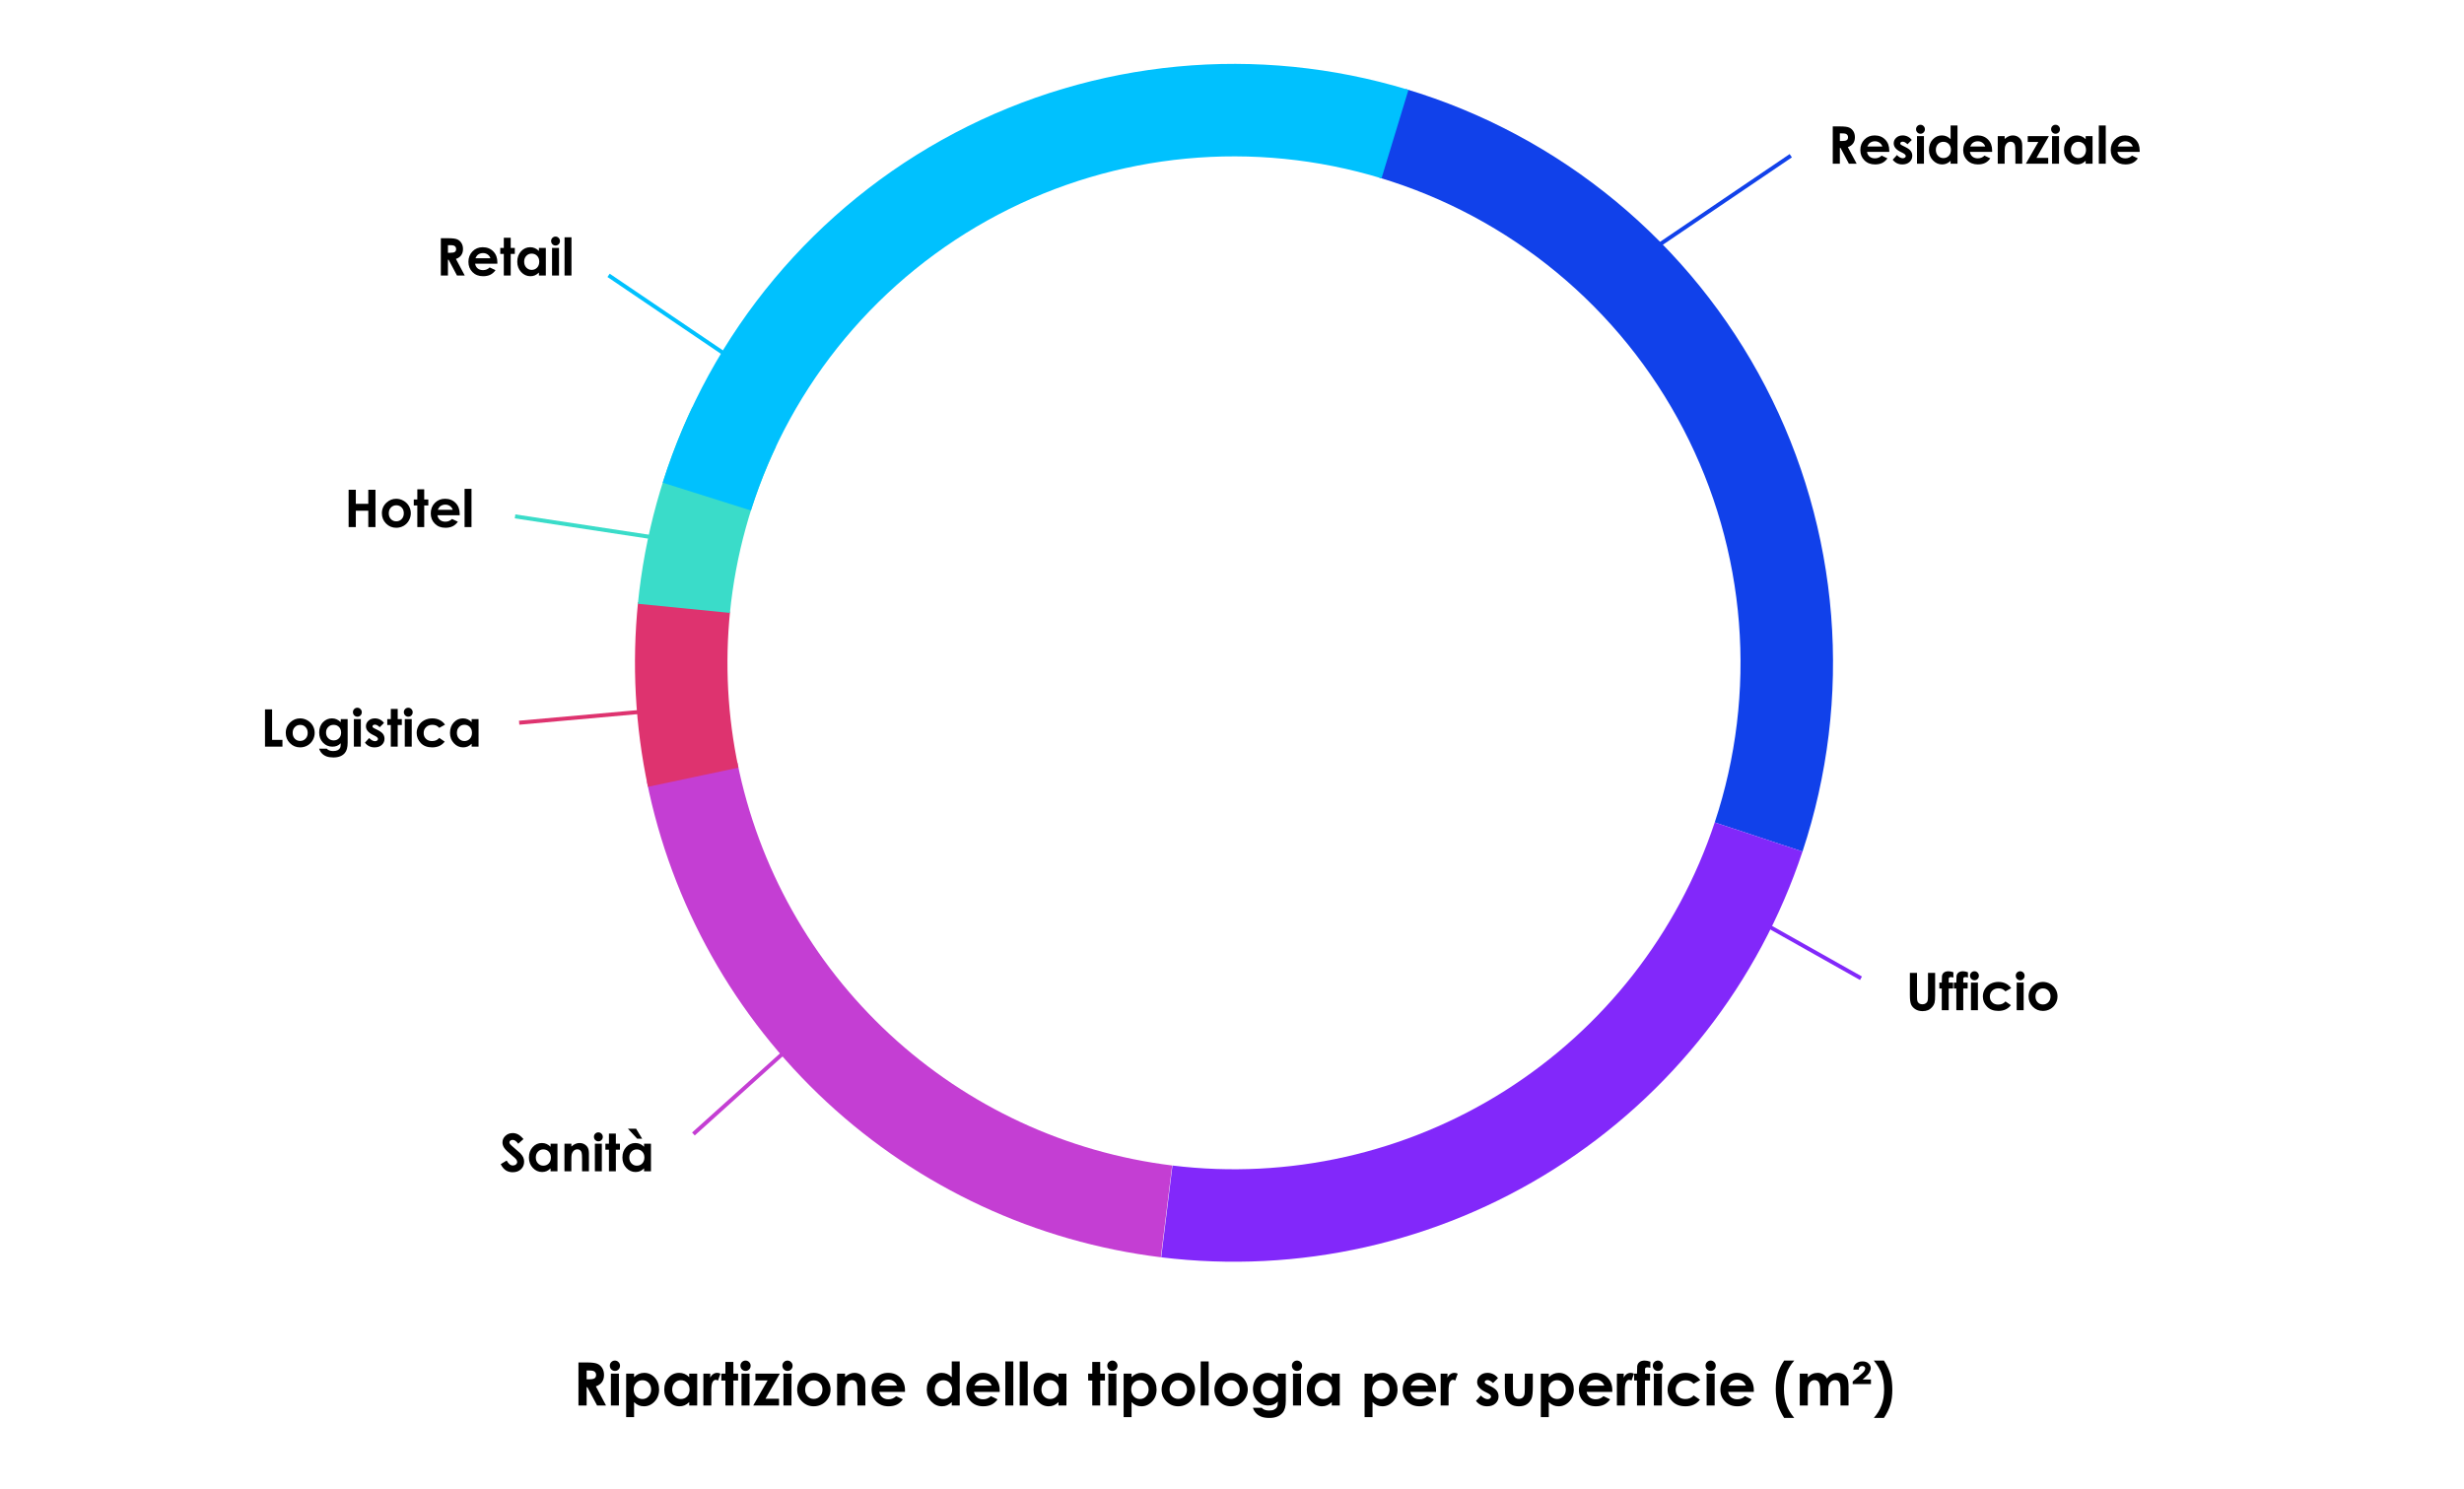 <svg width="617" height="373" viewBox="0 0 617 373" fill="none" xmlns="http://www.w3.org/2000/svg">
<path d="M451.359 213.266C457.683 194.217 460.12 174.093 458.526 154.085C456.932 134.078 451.338 114.594 442.077 96.787C432.816 78.98 420.075 63.213 404.61 50.42C389.144 37.627 371.269 28.067 352.042 22.308L345.396 44.495C361.654 49.365 376.77 57.448 389.847 68.266C402.925 79.084 413.698 92.416 421.529 107.474C429.361 122.531 434.09 139.007 435.438 155.925C436.787 172.843 434.726 189.86 429.378 205.968L451.359 213.266Z" fill="#1141EA"/>
<path d="M451.359 213.266C440.443 246.142 418.486 274.226 389.214 292.75C359.943 311.275 325.162 319.097 290.779 314.889L293.592 291.9C322.667 295.458 352.077 288.844 376.829 273.18C401.58 257.515 420.148 233.767 429.378 205.968L451.359 213.266Z" fill="#8228FA"/>
<path d="M290.683 314.877C259.422 311.031 230.164 297.442 207.058 276.036C183.953 254.63 168.172 226.494 161.953 195.617L184.658 191.044C189.916 217.153 203.261 240.945 222.799 259.046C242.337 277.147 267.077 288.638 293.511 291.89L290.683 314.877Z" fill="#C43ED3"/>
<path d="M162.25 197.055C159.033 181.856 158.198 166.249 159.773 150.793L182.814 153.141C181.482 166.211 182.189 179.408 184.909 192.26L162.25 197.055Z" fill="#DE336F"/>
<path d="M159.73 151.215C161.422 134.141 166.029 117.485 173.353 101.969L194.298 111.856C188.105 124.976 184.208 139.06 182.778 153.498L159.73 151.215Z" fill="#3ADCC9"/>
<path d="M165.945 120.886C177.832 83.192 204.115 51.714 239.083 33.291C274.05 14.869 314.875 10.992 352.685 22.502L345.94 44.659C313.968 34.926 279.446 38.204 249.878 53.782C220.31 69.36 198.085 95.978 188.034 127.852L165.945 120.886Z" fill="#00C1FE"/>
<path d="M144.85 341.226H147.025C148.216 341.226 149.063 341.333 149.566 341.548C150.074 341.758 150.482 342.11 150.79 342.603C151.097 343.096 151.251 343.68 151.251 344.354C151.251 345.062 151.08 345.655 150.738 346.133C150.401 346.607 149.891 346.966 149.208 347.21L151.756 352H149.515L147.091 347.437H146.9V352H144.85V341.226ZM146.9 345.438H147.545C148.199 345.438 148.648 345.352 148.893 345.181C149.142 345.01 149.266 344.727 149.266 344.332C149.266 344.097 149.205 343.895 149.083 343.724C148.961 343.548 148.797 343.423 148.592 343.35C148.387 343.272 148.011 343.233 147.464 343.233H146.9V345.438ZM153.976 340.75C154.327 340.75 154.627 340.877 154.876 341.131C155.13 341.385 155.257 341.692 155.257 342.054C155.257 342.41 155.133 342.715 154.884 342.969C154.635 343.218 154.337 343.343 153.99 343.343C153.634 343.343 153.329 343.216 153.075 342.962C152.826 342.703 152.701 342.391 152.701 342.024C152.701 341.673 152.826 341.373 153.075 341.124C153.324 340.875 153.624 340.75 153.976 340.75ZM152.972 344.031H154.979V352H152.972V344.031ZM158.78 344.031V344.91C159.142 344.549 159.532 344.278 159.952 344.097C160.372 343.917 160.821 343.826 161.3 343.826C162.34 343.826 163.224 344.219 163.951 345.005C164.679 345.792 165.042 346.8 165.042 348.03C165.042 349.217 164.667 350.21 163.915 351.011C163.163 351.807 162.271 352.205 161.241 352.205C160.782 352.205 160.355 352.125 159.959 351.963C159.564 351.797 159.171 351.529 158.78 351.158V354.915H156.795V344.031H158.78ZM160.882 345.672C160.252 345.672 159.73 345.887 159.315 346.316C158.9 346.746 158.692 347.308 158.692 348.001C158.692 348.709 158.9 349.283 159.315 349.722C159.73 350.157 160.252 350.374 160.882 350.374C161.493 350.374 162.005 350.152 162.42 349.708C162.84 349.263 163.05 348.697 163.05 348.008C163.05 347.325 162.845 346.766 162.435 346.331C162.025 345.892 161.507 345.672 160.882 345.672ZM172.586 344.031H174.579V352H172.586V351.158C172.196 351.529 171.803 351.797 171.407 351.963C171.017 352.125 170.592 352.205 170.133 352.205C169.103 352.205 168.211 351.807 167.459 351.011C166.708 350.21 166.332 349.217 166.332 348.03C166.332 346.8 166.695 345.792 167.423 345.005C168.15 344.219 169.034 343.826 170.074 343.826C170.553 343.826 171.002 343.917 171.422 344.097C171.842 344.278 172.23 344.549 172.586 344.91V344.031ZM170.484 345.672C169.864 345.672 169.349 345.892 168.939 346.331C168.529 346.766 168.324 347.325 168.324 348.008C168.324 348.697 168.531 349.263 168.946 349.708C169.366 350.152 169.881 350.374 170.492 350.374C171.122 350.374 171.644 350.157 172.059 349.722C172.474 349.283 172.682 348.709 172.682 348.001C172.682 347.308 172.474 346.746 172.059 346.316C171.644 345.887 171.119 345.672 170.484 345.672ZM176.131 344.031H177.845V345.035C178.031 344.639 178.277 344.339 178.585 344.134C178.893 343.929 179.229 343.826 179.596 343.826C179.854 343.826 180.125 343.895 180.409 344.031L179.786 345.752C179.552 345.635 179.359 345.577 179.208 345.577C178.9 345.577 178.639 345.767 178.424 346.148C178.214 346.529 178.109 347.276 178.109 348.389L178.116 348.777V352H176.131V344.031ZM181.646 341.094H183.639V344.031H184.825V345.752H183.639V352H181.646V345.752H180.621V344.031H181.646V341.094ZM186.686 340.75C187.037 340.75 187.337 340.877 187.586 341.131C187.84 341.385 187.967 341.692 187.967 342.054C187.967 342.41 187.843 342.715 187.594 342.969C187.345 343.218 187.047 343.343 186.7 343.343C186.344 343.343 186.039 343.216 185.785 342.962C185.536 342.703 185.411 342.391 185.411 342.024C185.411 341.673 185.536 341.373 185.785 341.124C186.034 340.875 186.334 340.75 186.686 340.75ZM185.682 344.031H187.689V352H185.682V344.031ZM189.161 344.031H195.277L191.688 350.308H195.072V352H188.612L192.215 345.723H189.161V344.031ZM197.188 340.75C197.54 340.75 197.84 340.877 198.089 341.131C198.343 341.385 198.47 341.692 198.47 342.054C198.47 342.41 198.346 342.715 198.097 342.969C197.848 343.218 197.55 343.343 197.203 343.343C196.847 343.343 196.542 343.216 196.288 342.962C196.039 342.703 195.914 342.391 195.914 342.024C195.914 341.673 196.039 341.373 196.288 341.124C196.537 340.875 196.837 340.75 197.188 340.75ZM196.185 344.031H198.192V352H196.185V344.031ZM203.751 343.826C204.503 343.826 205.208 344.014 205.868 344.39C206.532 344.766 207.049 345.276 207.42 345.921C207.792 346.565 207.977 347.261 207.977 348.008C207.977 348.76 207.789 349.463 207.413 350.118C207.042 350.772 206.534 351.285 205.89 351.656C205.245 352.022 204.535 352.205 203.758 352.205C202.616 352.205 201.639 351.8 200.829 350.989C200.023 350.174 199.62 349.185 199.62 348.023C199.62 346.778 200.077 345.74 200.99 344.91C201.791 344.188 202.711 343.826 203.751 343.826ZM203.78 345.708C203.16 345.708 202.643 345.926 202.228 346.36C201.817 346.79 201.612 347.342 201.612 348.016C201.612 348.709 201.815 349.271 202.22 349.7C202.63 350.13 203.148 350.345 203.773 350.345C204.398 350.345 204.918 350.127 205.333 349.693C205.748 349.258 205.956 348.699 205.956 348.016C205.956 347.332 205.75 346.778 205.34 346.353C204.935 345.923 204.415 345.708 203.78 345.708ZM209.618 344.031H211.61V344.844C212.064 344.463 212.474 344.2 212.84 344.053C213.211 343.902 213.59 343.826 213.976 343.826C214.767 343.826 215.438 344.102 215.99 344.654C216.454 345.123 216.686 345.816 216.686 346.734V352H214.708V348.506C214.708 347.554 214.664 346.922 214.576 346.609C214.493 346.297 214.344 346.06 214.129 345.899C213.919 345.733 213.658 345.65 213.346 345.65C212.94 345.65 212.591 345.787 212.298 346.06C212.01 346.329 211.81 346.702 211.698 347.181C211.639 347.43 211.61 347.969 211.61 348.799V352H209.618V344.031ZM226.61 348.594H220.187C220.279 349.161 220.526 349.612 220.926 349.949C221.332 350.281 221.847 350.447 222.472 350.447C223.219 350.447 223.861 350.186 224.398 349.664L226.083 350.455C225.663 351.05 225.16 351.492 224.574 351.78C223.988 352.063 223.292 352.205 222.486 352.205C221.236 352.205 220.218 351.812 219.432 351.026C218.646 350.235 218.253 349.246 218.253 348.06C218.253 346.844 218.644 345.835 219.425 345.035C220.211 344.229 221.195 343.826 222.376 343.826C223.631 343.826 224.652 344.229 225.438 345.035C226.224 345.835 226.617 346.895 226.617 348.213L226.61 348.594ZM224.603 347.02C224.471 346.575 224.21 346.214 223.819 345.936C223.434 345.657 222.984 345.518 222.472 345.518C221.915 345.518 221.427 345.674 221.007 345.987C220.743 346.182 220.499 346.526 220.274 347.02H224.603ZM238.329 340.955H240.321V352H238.329V351.158C237.938 351.529 237.545 351.797 237.149 351.963C236.759 352.125 236.334 352.205 235.875 352.205C234.845 352.205 233.954 351.807 233.202 351.011C232.45 350.21 232.074 349.217 232.074 348.03C232.074 346.8 232.438 345.792 233.165 345.005C233.893 344.219 234.776 343.826 235.816 343.826C236.295 343.826 236.744 343.917 237.164 344.097C237.584 344.278 237.972 344.549 238.329 344.91V340.955ZM236.227 345.672C235.606 345.672 235.091 345.892 234.681 346.331C234.271 346.766 234.066 347.325 234.066 348.008C234.066 348.697 234.273 349.263 234.688 349.708C235.108 350.152 235.624 350.374 236.234 350.374C236.864 350.374 237.386 350.157 237.801 349.722C238.216 349.283 238.424 348.709 238.424 348.001C238.424 347.308 238.216 346.746 237.801 346.316C237.386 345.887 236.861 345.672 236.227 345.672ZM250.326 348.594H243.902C243.995 349.161 244.242 349.612 244.642 349.949C245.047 350.281 245.562 350.447 246.188 350.447C246.935 350.447 247.577 350.186 248.114 349.664L249.798 350.455C249.378 351.05 248.875 351.492 248.29 351.78C247.704 352.063 247.008 352.205 246.202 352.205C244.952 352.205 243.934 351.812 243.148 351.026C242.362 350.235 241.969 349.246 241.969 348.06C241.969 346.844 242.359 345.835 243.141 345.035C243.927 344.229 244.911 343.826 246.092 343.826C247.347 343.826 248.368 344.229 249.154 345.035C249.94 345.835 250.333 346.895 250.333 348.213L250.326 348.594ZM248.319 347.02C248.187 346.575 247.926 346.214 247.535 345.936C247.149 345.657 246.7 345.518 246.188 345.518C245.631 345.518 245.143 345.674 244.723 345.987C244.459 346.182 244.215 346.526 243.99 347.02H248.319ZM251.739 340.955H253.739V352H251.739V340.955ZM255.343 340.955H257.342V352H255.343V340.955ZM265.047 344.031H267.04V352H265.047V351.158C264.657 351.529 264.264 351.797 263.868 351.963C263.478 352.125 263.053 352.205 262.594 352.205C261.563 352.205 260.672 351.807 259.92 351.011C259.168 350.21 258.792 349.217 258.792 348.03C258.792 346.8 259.156 345.792 259.884 345.005C260.611 344.219 261.495 343.826 262.535 343.826C263.014 343.826 263.463 343.917 263.883 344.097C264.303 344.278 264.691 344.549 265.047 344.91V344.031ZM262.945 345.672C262.325 345.672 261.81 345.892 261.4 346.331C260.99 346.766 260.785 347.325 260.785 348.008C260.785 348.697 260.992 349.263 261.407 349.708C261.827 350.152 262.342 350.374 262.953 350.374C263.583 350.374 264.105 350.157 264.52 349.722C264.935 349.283 265.143 348.709 265.143 348.001C265.143 347.308 264.935 346.746 264.52 346.316C264.105 345.887 263.58 345.672 262.945 345.672ZM273.507 341.094H275.499V344.031H276.686V345.752H275.499V352H273.507V345.752H272.481V344.031H273.507V341.094ZM278.546 340.75C278.897 340.75 279.198 340.877 279.447 341.131C279.701 341.385 279.828 341.692 279.828 342.054C279.828 342.41 279.703 342.715 279.454 342.969C279.205 343.218 278.907 343.343 278.561 343.343C278.204 343.343 277.899 343.216 277.645 342.962C277.396 342.703 277.271 342.391 277.271 342.024C277.271 341.673 277.396 341.373 277.645 341.124C277.894 340.875 278.194 340.75 278.546 340.75ZM277.542 344.031H279.549V352H277.542V344.031ZM283.351 344.031V344.91C283.712 344.549 284.103 344.278 284.522 344.097C284.942 343.917 285.392 343.826 285.87 343.826C286.91 343.826 287.794 344.219 288.521 345.005C289.249 345.792 289.613 346.8 289.613 348.03C289.613 349.217 289.237 350.21 288.485 351.011C287.733 351.807 286.842 352.205 285.812 352.205C285.353 352.205 284.925 352.125 284.53 351.963C284.134 351.797 283.741 351.529 283.351 351.158V354.915H281.366V344.031H283.351ZM285.453 345.672C284.823 345.672 284.3 345.887 283.885 346.316C283.47 346.746 283.263 347.308 283.263 348.001C283.263 348.709 283.47 349.283 283.885 349.722C284.3 350.157 284.823 350.374 285.453 350.374C286.063 350.374 286.576 350.152 286.991 349.708C287.411 349.263 287.621 348.697 287.621 348.008C287.621 347.325 287.416 346.766 287.005 346.331C286.595 345.892 286.078 345.672 285.453 345.672ZM295.011 343.826C295.763 343.826 296.468 344.014 297.127 344.39C297.792 344.766 298.309 345.276 298.68 345.921C299.051 346.565 299.237 347.261 299.237 348.008C299.237 348.76 299.049 349.463 298.673 350.118C298.302 350.772 297.794 351.285 297.149 351.656C296.505 352.022 295.794 352.205 295.018 352.205C293.875 352.205 292.899 351.8 292.088 350.989C291.283 350.174 290.88 349.185 290.88 348.023C290.88 346.778 291.336 345.74 292.25 344.91C293.05 344.188 293.971 343.826 295.011 343.826ZM295.04 345.708C294.42 345.708 293.902 345.926 293.487 346.36C293.077 346.79 292.872 347.342 292.872 348.016C292.872 348.709 293.075 349.271 293.48 349.7C293.89 350.13 294.408 350.345 295.033 350.345C295.658 350.345 296.178 350.127 296.593 349.693C297.008 349.258 297.215 348.699 297.215 348.016C297.215 347.332 297.01 346.778 296.6 346.353C296.195 345.923 295.675 345.708 295.04 345.708ZM300.665 340.955H302.665V352H300.665V340.955ZM308.224 343.826C308.976 343.826 309.681 344.014 310.34 344.39C311.004 344.766 311.522 345.276 311.893 345.921C312.264 346.565 312.45 347.261 312.45 348.008C312.45 348.76 312.262 349.463 311.886 350.118C311.515 350.772 311.007 351.285 310.362 351.656C309.718 352.022 309.007 352.205 308.231 352.205C307.088 352.205 306.112 351.8 305.301 350.989C304.496 350.174 304.093 349.185 304.093 348.023C304.093 346.778 304.549 345.74 305.462 344.91C306.263 344.188 307.184 343.826 308.224 343.826ZM308.253 345.708C307.633 345.708 307.115 345.926 306.7 346.36C306.29 346.79 306.085 347.342 306.085 348.016C306.085 348.709 306.288 349.271 306.693 349.7C307.103 350.13 307.621 350.345 308.246 350.345C308.871 350.345 309.391 350.127 309.806 349.693C310.221 349.258 310.428 348.699 310.428 348.016C310.428 347.332 310.223 346.778 309.813 346.353C309.408 345.923 308.888 345.708 308.253 345.708ZM319.979 344.031H321.971V350.857C321.971 352.205 321.7 353.196 321.158 353.831C320.431 354.69 319.334 355.12 317.87 355.12C317.088 355.12 316.432 355.022 315.899 354.827C315.367 354.632 314.918 354.344 314.552 353.963C314.186 353.587 313.915 353.128 313.739 352.586H315.943C316.139 352.811 316.39 352.979 316.698 353.091C317.005 353.208 317.369 353.267 317.789 353.267C318.326 353.267 318.758 353.184 319.085 353.018C319.413 352.852 319.642 352.637 319.774 352.374C319.911 352.11 319.979 351.656 319.979 351.011C319.627 351.363 319.259 351.617 318.873 351.773C318.487 351.924 318.05 352 317.562 352C316.493 352 315.589 351.614 314.852 350.843C314.115 350.071 313.746 349.095 313.746 347.913C313.746 346.648 314.137 345.633 314.918 344.866C315.626 344.173 316.471 343.826 317.452 343.826C317.911 343.826 318.343 343.912 318.749 344.083C319.159 344.249 319.569 344.524 319.979 344.91V344.031ZM317.906 345.694C317.276 345.694 316.756 345.906 316.346 346.331C315.936 346.751 315.731 347.281 315.731 347.92C315.731 348.584 315.941 349.129 316.361 349.554C316.781 349.979 317.308 350.191 317.943 350.191C318.563 350.191 319.073 349.983 319.474 349.568C319.879 349.153 320.082 348.609 320.082 347.935C320.082 347.271 319.879 346.731 319.474 346.316C319.068 345.901 318.546 345.694 317.906 345.694ZM324.776 340.75C325.128 340.75 325.428 340.877 325.677 341.131C325.931 341.385 326.058 341.692 326.058 342.054C326.058 342.41 325.934 342.715 325.685 342.969C325.436 343.218 325.138 343.343 324.791 343.343C324.435 343.343 324.129 343.216 323.875 342.962C323.626 342.703 323.502 342.391 323.502 342.024C323.502 341.673 323.626 341.373 323.875 341.124C324.125 340.875 324.425 340.75 324.776 340.75ZM323.773 344.031H325.78V352H323.773V344.031ZM333.485 344.031H335.477V352H333.485V351.158C333.094 351.529 332.701 351.797 332.306 351.963C331.915 352.125 331.49 352.205 331.031 352.205C330.001 352.205 329.11 351.807 328.358 351.011C327.606 350.21 327.23 349.217 327.23 348.03C327.23 346.8 327.594 345.792 328.321 345.005C329.049 344.219 329.933 343.826 330.973 343.826C331.451 343.826 331.9 343.917 332.32 344.097C332.74 344.278 333.128 344.549 333.485 344.91V344.031ZM331.383 345.672C330.763 345.672 330.248 345.892 329.837 346.331C329.427 346.766 329.222 347.325 329.222 348.008C329.222 348.697 329.43 349.263 329.845 349.708C330.265 350.152 330.78 350.374 331.39 350.374C332.02 350.374 332.542 350.157 332.958 349.722C333.373 349.283 333.58 348.709 333.58 348.001C333.58 347.308 333.373 346.746 332.958 346.316C332.542 345.887 332.018 345.672 331.383 345.672ZM343.688 344.031V344.91C344.049 344.549 344.439 344.278 344.859 344.097C345.279 343.917 345.729 343.826 346.207 343.826C347.247 343.826 348.131 344.219 348.858 345.005C349.586 345.792 349.95 346.8 349.95 348.03C349.95 349.217 349.574 350.21 348.822 351.011C348.07 351.807 347.179 352.205 346.148 352.205C345.689 352.205 345.262 352.125 344.867 351.963C344.471 351.797 344.078 351.529 343.688 351.158V354.915H341.703V344.031H343.688ZM345.79 345.672C345.16 345.672 344.637 345.887 344.222 346.316C343.807 346.746 343.6 347.308 343.6 348.001C343.6 348.709 343.807 349.283 344.222 349.722C344.637 350.157 345.16 350.374 345.79 350.374C346.4 350.374 346.913 350.152 347.328 349.708C347.748 349.263 347.958 348.697 347.958 348.008C347.958 347.325 347.752 346.766 347.342 346.331C346.932 345.892 346.415 345.672 345.79 345.672ZM359.588 348.594H353.165C353.258 349.161 353.504 349.612 353.905 349.949C354.31 350.281 354.825 350.447 355.45 350.447C356.197 350.447 356.839 350.186 357.376 349.664L359.061 350.455C358.641 351.05 358.138 351.492 357.552 351.78C356.966 352.063 356.271 352.205 355.465 352.205C354.215 352.205 353.197 351.812 352.411 351.026C351.625 350.235 351.231 349.246 351.231 348.06C351.231 346.844 351.622 345.835 352.403 345.035C353.189 344.229 354.173 343.826 355.355 343.826C356.61 343.826 357.63 344.229 358.417 345.035C359.203 345.835 359.596 346.895 359.596 348.213L359.588 348.594ZM357.582 347.02C357.45 346.575 357.188 346.214 356.798 345.936C356.412 345.657 355.963 345.518 355.45 345.518C354.894 345.518 354.405 345.674 353.985 345.987C353.722 346.182 353.478 346.526 353.253 347.02H357.582ZM360.746 344.031H362.459V345.035C362.645 344.639 362.892 344.339 363.199 344.134C363.507 343.929 363.844 343.826 364.21 343.826C364.469 343.826 364.74 343.895 365.023 344.031L364.4 345.752C364.166 345.635 363.973 345.577 363.822 345.577C363.514 345.577 363.253 345.767 363.038 346.148C362.828 346.529 362.723 347.276 362.723 348.389L362.73 348.777V352H360.746V344.031ZM375.101 345.145L373.863 346.382C373.36 345.884 372.904 345.635 372.494 345.635C372.269 345.635 372.093 345.684 371.966 345.782C371.839 345.875 371.776 345.992 371.776 346.133C371.776 346.241 371.815 346.341 371.893 346.434C371.976 346.521 372.176 346.644 372.494 346.8L373.226 347.166C373.998 347.547 374.527 347.935 374.815 348.331C375.104 348.726 375.248 349.19 375.248 349.722C375.248 350.43 374.986 351.021 374.464 351.495C373.946 351.968 373.25 352.205 372.376 352.205C371.214 352.205 370.287 351.751 369.593 350.843L370.824 349.502C371.058 349.776 371.332 349.998 371.644 350.169C371.961 350.335 372.242 350.418 372.486 350.418C372.75 350.418 372.962 350.354 373.124 350.228C373.285 350.101 373.365 349.954 373.365 349.788C373.365 349.48 373.075 349.18 372.494 348.887L371.82 348.55C370.531 347.901 369.886 347.088 369.886 346.111C369.886 345.481 370.128 344.944 370.611 344.5C371.1 344.051 371.722 343.826 372.479 343.826C372.997 343.826 373.482 343.941 373.937 344.17C374.396 344.395 374.784 344.72 375.101 345.145ZM376.822 344.031H378.844V347.869C378.844 348.616 378.895 349.136 378.998 349.429C379.1 349.717 379.264 349.942 379.488 350.103C379.718 350.264 379.999 350.345 380.331 350.345C380.663 350.345 380.943 350.267 381.173 350.11C381.407 349.949 381.581 349.715 381.693 349.407C381.776 349.178 381.817 348.687 381.817 347.935V344.031H383.824V347.408C383.824 348.799 383.714 349.751 383.495 350.264C383.226 350.889 382.831 351.37 382.308 351.707C381.786 352.039 381.122 352.205 380.316 352.205C379.442 352.205 378.734 352.01 378.192 351.619C377.655 351.229 377.276 350.684 377.057 349.986C376.9 349.502 376.822 348.624 376.822 347.349V344.031ZM387.823 344.031V344.91C388.185 344.549 388.575 344.278 388.995 344.097C389.415 343.917 389.864 343.826 390.343 343.826C391.383 343.826 392.267 344.219 392.994 345.005C393.722 345.792 394.085 346.8 394.085 348.03C394.085 349.217 393.709 350.21 392.958 351.011C392.206 351.807 391.314 352.205 390.284 352.205C389.825 352.205 389.398 352.125 389.002 351.963C388.607 351.797 388.214 351.529 387.823 351.158V354.915H385.838V344.031H387.823ZM389.925 345.672C389.295 345.672 388.773 345.887 388.358 346.316C387.943 346.746 387.735 347.308 387.735 348.001C387.735 348.709 387.943 349.283 388.358 349.722C388.773 350.157 389.295 350.374 389.925 350.374C390.536 350.374 391.048 350.152 391.463 349.708C391.883 349.263 392.093 348.697 392.093 348.008C392.093 347.325 391.888 346.766 391.478 346.331C391.068 345.892 390.55 345.672 389.925 345.672ZM403.724 348.594H397.301C397.394 349.161 397.64 349.612 398.041 349.949C398.446 350.281 398.961 350.447 399.586 350.447C400.333 350.447 400.975 350.186 401.512 349.664L403.197 350.455C402.777 351.05 402.274 351.492 401.688 351.78C401.102 352.063 400.406 352.205 399.601 352.205C398.351 352.205 397.333 351.812 396.546 351.026C395.76 350.235 395.367 349.246 395.367 348.06C395.367 346.844 395.758 345.835 396.539 345.035C397.325 344.229 398.309 343.826 399.491 343.826C400.746 343.826 401.766 344.229 402.552 345.035C403.338 345.835 403.731 346.895 403.731 348.213L403.724 348.594ZM401.717 347.02C401.585 346.575 401.324 346.214 400.934 345.936C400.548 345.657 400.099 345.518 399.586 345.518C399.029 345.518 398.541 345.674 398.121 345.987C397.857 346.182 397.613 346.526 397.389 347.02H401.717ZM404.881 344.031H406.595V345.035C406.781 344.639 407.027 344.339 407.335 344.134C407.643 343.929 407.979 343.826 408.346 343.826C408.604 343.826 408.875 343.895 409.159 344.031L408.536 345.752C408.302 345.635 408.109 345.577 407.958 345.577C407.65 345.577 407.389 345.767 407.174 346.148C406.964 346.529 406.859 347.276 406.859 348.389L406.866 348.777V352H404.881V344.031ZM409.203 344.031H409.913C409.918 342.986 409.935 342.369 409.964 342.178C410.018 341.739 410.201 341.392 410.514 341.138C410.831 340.879 411.278 340.75 411.854 340.75C412.269 340.75 412.738 340.845 413.26 341.036V342.559C412.972 342.476 412.735 342.435 412.55 342.435C412.315 342.435 412.145 342.483 412.037 342.581C411.959 342.654 411.92 342.806 411.92 343.035L411.913 344.031H413.18V345.73H411.913V352H409.913V345.73H409.203V344.031ZM415.143 340.75C415.494 340.75 415.794 340.877 416.043 341.131C416.297 341.385 416.424 341.692 416.424 342.054C416.424 342.41 416.3 342.715 416.051 342.969C415.802 343.218 415.504 343.343 415.157 343.343C414.801 343.343 414.496 343.216 414.242 342.962C413.993 342.703 413.868 342.391 413.868 342.024C413.868 341.673 413.993 341.373 414.242 341.124C414.491 340.875 414.791 340.75 415.143 340.75ZM414.139 344.031H416.146V352H414.139V344.031ZM425.763 345.643L424.1 346.558C423.788 346.231 423.478 346.004 423.17 345.877C422.867 345.75 422.511 345.687 422.101 345.687C421.354 345.687 420.748 345.911 420.284 346.36C419.825 346.805 419.596 347.376 419.596 348.074C419.596 348.753 419.818 349.307 420.262 349.737C420.707 350.167 421.29 350.381 422.013 350.381C422.906 350.381 423.602 350.076 424.1 349.466L425.675 350.542C424.82 351.651 423.614 352.205 422.057 352.205C420.655 352.205 419.557 351.79 418.761 350.96C417.97 350.13 417.574 349.158 417.574 348.045C417.574 347.273 417.767 346.563 418.153 345.914C418.539 345.264 419.076 344.754 419.764 344.383C420.458 344.012 421.231 343.826 422.086 343.826C422.877 343.826 423.587 343.985 424.217 344.302C424.847 344.615 425.362 345.062 425.763 345.643ZM428.355 340.75C428.707 340.75 429.007 340.877 429.256 341.131C429.51 341.385 429.637 341.692 429.637 342.054C429.637 342.41 429.513 342.715 429.264 342.969C429.015 343.218 428.717 343.343 428.37 343.343C428.014 343.343 427.708 343.216 427.455 342.962C427.206 342.703 427.081 342.391 427.081 342.024C427.081 341.673 427.206 341.373 427.455 341.124C427.704 340.875 428.004 340.75 428.355 340.75ZM427.352 344.031H429.359V352H427.352V344.031ZM439.159 348.594H432.735C432.828 349.161 433.075 349.612 433.475 349.949C433.88 350.281 434.396 350.447 435.021 350.447C435.768 350.447 436.41 350.186 436.947 349.664L438.631 350.455C438.211 351.05 437.708 351.492 437.123 351.78C436.537 352.063 435.841 352.205 435.035 352.205C433.785 352.205 432.767 351.812 431.981 351.026C431.195 350.235 430.802 349.246 430.802 348.06C430.802 346.844 431.192 345.835 431.974 345.035C432.76 344.229 433.744 343.826 434.925 343.826C436.18 343.826 437.201 344.229 437.987 345.035C438.773 345.835 439.166 346.895 439.166 348.213L439.159 348.594ZM437.152 347.02C437.02 346.575 436.759 346.214 436.368 345.936C435.982 345.657 435.533 345.518 435.021 345.518C434.464 345.518 433.976 345.674 433.556 345.987C433.292 346.182 433.048 346.526 432.823 347.02H437.152ZM446.761 340.75H449.295C448.426 341.731 447.777 342.796 447.347 343.943C446.922 345.091 446.71 346.402 446.71 347.876C446.71 349.473 446.947 350.877 447.42 352.088C447.792 353.021 448.417 354.031 449.295 355.12H446.761C445.98 353.88 445.433 352.72 445.121 351.641C444.813 350.557 444.659 349.283 444.659 347.818C444.659 346.382 444.823 345.125 445.15 344.046C445.477 342.967 446.014 341.868 446.761 340.75ZM450.672 344.031H452.679V344.947C453.021 344.571 453.399 344.29 453.814 344.104C454.234 343.919 454.691 343.826 455.184 343.826C455.682 343.826 456.131 343.948 456.532 344.192C456.932 344.437 457.254 344.793 457.499 345.262C457.816 344.793 458.204 344.437 458.663 344.192C459.127 343.948 459.632 343.826 460.179 343.826C460.746 343.826 461.244 343.958 461.673 344.222C462.103 344.485 462.411 344.83 462.596 345.254C462.787 345.679 462.882 346.37 462.882 347.327V352H460.868V347.957C460.868 347.054 460.755 346.443 460.531 346.126C460.306 345.804 459.969 345.643 459.52 345.643C459.178 345.643 458.871 345.74 458.597 345.936C458.329 346.131 458.128 346.402 457.997 346.749C457.865 347.09 457.799 347.642 457.799 348.404V352H455.785V348.14C455.785 347.427 455.731 346.912 455.624 346.595C455.521 346.272 455.365 346.033 455.155 345.877C454.945 345.721 454.691 345.643 454.393 345.643C454.061 345.643 453.758 345.743 453.485 345.943C453.216 346.138 453.014 346.414 452.877 346.771C452.745 347.127 452.679 347.688 452.679 348.455V352H450.672V344.031ZM465.445 343.013H464.09C464.12 342.369 464.334 341.866 464.735 341.504C465.14 341.138 465.685 340.955 466.368 340.955C467.047 340.955 467.562 341.136 467.914 341.497C468.27 341.858 468.448 342.239 468.448 342.64C468.448 342.967 468.341 343.318 468.126 343.694C467.911 344.07 467.511 344.515 466.925 345.027L466.412 345.481H468.5V346.631H463.922V345.987L465.914 344.288C466.388 343.882 466.698 343.565 466.844 343.335C466.991 343.106 467.064 342.901 467.064 342.72C467.064 342.544 466.993 342.4 466.852 342.288C466.715 342.171 466.527 342.112 466.288 342.112C466.034 342.112 465.831 342.19 465.68 342.347C465.528 342.503 465.45 342.725 465.445 343.013ZM471.744 355.12H469.21C470.079 354.139 470.726 353.077 471.151 351.934C471.581 350.787 471.795 349.473 471.795 347.994C471.795 346.397 471.559 344.996 471.085 343.79C470.714 342.857 470.089 341.844 469.21 340.75H471.744C472.525 341.99 473.07 343.152 473.377 344.236C473.69 345.315 473.846 346.587 473.846 348.052C473.846 349.488 473.683 350.745 473.355 351.824C473.028 352.903 472.491 354.002 471.744 355.12Z" fill="black"/>
<path d="M415 61.633L448.418 39.001" stroke="#1141EA"/>
<path d="M458.933 31.663H460.818C461.85 31.663 462.585 31.756 463.021 31.942C463.461 32.124 463.814 32.428 464.081 32.856C464.347 33.283 464.48 33.789 464.48 34.373C464.48 34.987 464.332 35.501 464.036 35.916C463.744 36.326 463.302 36.637 462.709 36.849L464.918 41H462.976L460.875 37.045H460.71V41H458.933V31.663ZM460.71 35.312H461.269C461.836 35.312 462.225 35.238 462.437 35.09C462.652 34.942 462.76 34.697 462.76 34.354C462.76 34.151 462.707 33.975 462.602 33.827C462.496 33.675 462.354 33.567 462.176 33.503C461.999 33.436 461.673 33.402 461.199 33.402H460.71V35.312ZM473.082 38.048H467.515C467.595 38.539 467.809 38.931 468.156 39.223C468.507 39.51 468.953 39.654 469.495 39.654C470.143 39.654 470.699 39.428 471.165 38.975L472.625 39.661C472.261 40.177 471.825 40.56 471.317 40.81C470.809 41.055 470.206 41.178 469.508 41.178C468.424 41.178 467.542 40.837 466.861 40.156C466.18 39.47 465.839 38.613 465.839 37.585C465.839 36.531 466.177 35.657 466.854 34.963C467.536 34.265 468.389 33.916 469.413 33.916C470.5 33.916 471.385 34.265 472.066 34.963C472.747 35.657 473.088 36.576 473.088 37.718L473.082 38.048ZM471.342 36.684C471.228 36.298 471.002 35.985 470.663 35.744C470.329 35.503 469.939 35.382 469.495 35.382C469.013 35.382 468.59 35.518 468.226 35.789C467.997 35.958 467.785 36.256 467.591 36.684H471.342ZM478.718 35.059L477.646 36.131C477.21 35.7 476.814 35.484 476.458 35.484C476.264 35.484 476.111 35.526 476.001 35.611C475.891 35.691 475.836 35.793 475.836 35.916C475.836 36.009 475.87 36.095 475.938 36.176C476.01 36.252 476.183 36.358 476.458 36.493L477.093 36.81C477.762 37.141 478.221 37.477 478.471 37.82C478.72 38.163 478.845 38.565 478.845 39.026C478.845 39.639 478.619 40.151 478.166 40.562C477.717 40.972 477.114 41.178 476.357 41.178C475.35 41.178 474.546 40.784 473.945 39.997L475.011 38.835C475.214 39.072 475.451 39.265 475.722 39.413C475.997 39.557 476.241 39.629 476.452 39.629C476.681 39.629 476.865 39.574 477.004 39.464C477.144 39.354 477.214 39.227 477.214 39.083C477.214 38.816 476.962 38.556 476.458 38.302L475.875 38.01C474.757 37.447 474.199 36.743 474.199 35.897C474.199 35.351 474.408 34.885 474.827 34.5C475.25 34.111 475.79 33.916 476.446 33.916C476.894 33.916 477.315 34.016 477.709 34.214C478.107 34.409 478.443 34.69 478.718 35.059ZM480.896 31.25C481.2 31.25 481.46 31.36 481.676 31.58C481.896 31.8 482.006 32.067 482.006 32.38C482.006 32.689 481.898 32.953 481.683 33.173C481.467 33.389 481.209 33.497 480.908 33.497C480.599 33.497 480.335 33.387 480.115 33.167C479.899 32.943 479.791 32.672 479.791 32.355C479.791 32.05 479.899 31.79 480.115 31.574C480.331 31.358 480.591 31.25 480.896 31.25ZM480.026 34.094H481.765V41H480.026V34.094ZM488.443 31.428H490.169V41H488.443V40.27C488.104 40.592 487.764 40.824 487.421 40.968C487.082 41.108 486.714 41.178 486.316 41.178C485.424 41.178 484.651 40.833 484 40.143C483.348 39.449 483.022 38.588 483.022 37.56C483.022 36.493 483.337 35.619 483.968 34.938C484.598 34.257 485.364 33.916 486.266 33.916C486.68 33.916 487.07 33.994 487.434 34.151C487.798 34.307 488.134 34.542 488.443 34.855V31.428ZM486.621 35.516C486.084 35.516 485.637 35.706 485.282 36.087C484.926 36.464 484.749 36.948 484.749 37.541C484.749 38.137 484.928 38.628 485.288 39.013C485.652 39.398 486.098 39.591 486.627 39.591C487.173 39.591 487.626 39.403 487.986 39.026C488.346 38.645 488.525 38.148 488.525 37.534C488.525 36.933 488.346 36.447 487.986 36.074C487.626 35.702 487.171 35.516 486.621 35.516ZM498.84 38.048H493.273C493.354 38.539 493.568 38.931 493.915 39.223C494.266 39.51 494.712 39.654 495.254 39.654C495.901 39.654 496.458 39.428 496.923 38.975L498.383 39.661C498.019 40.177 497.583 40.56 497.076 40.81C496.568 41.055 495.965 41.178 495.267 41.178C494.183 41.178 493.301 40.837 492.62 40.156C491.938 39.47 491.598 38.613 491.598 37.585C491.598 36.531 491.936 35.657 492.613 34.963C493.295 34.265 494.147 33.916 495.171 33.916C496.259 33.916 497.143 34.265 497.825 34.963C498.506 35.657 498.847 36.576 498.847 37.718L498.84 38.048ZM497.101 36.684C496.987 36.298 496.76 35.985 496.422 35.744C496.088 35.503 495.698 35.382 495.254 35.382C494.771 35.382 494.348 35.518 493.984 35.789C493.756 35.958 493.544 36.256 493.35 36.684H497.101ZM500.25 34.094H501.976V34.798C502.37 34.468 502.725 34.24 503.042 34.113C503.364 33.982 503.692 33.916 504.026 33.916C504.712 33.916 505.294 34.155 505.772 34.633C506.174 35.04 506.375 35.641 506.375 36.436V41H504.661V37.972C504.661 37.147 504.623 36.599 504.547 36.328C504.475 36.057 504.346 35.852 504.16 35.712C503.978 35.569 503.751 35.497 503.48 35.497C503.129 35.497 502.827 35.615 502.573 35.852C502.323 36.085 502.15 36.408 502.052 36.823C502.001 37.039 501.976 37.507 501.976 38.226V41H500.25V34.094ZM507.759 34.094H513.059L509.949 39.534H512.881V41H507.283L510.406 35.56H507.759V34.094ZM514.716 31.25C515.021 31.25 515.281 31.36 515.497 31.58C515.717 31.8 515.827 32.067 515.827 32.38C515.827 32.689 515.719 32.953 515.503 33.173C515.287 33.389 515.029 33.497 514.729 33.497C514.42 33.497 514.155 33.387 513.935 33.167C513.719 32.943 513.611 32.672 513.611 32.355C513.611 32.05 513.719 31.79 513.935 31.574C514.151 31.358 514.411 31.25 514.716 31.25ZM513.846 34.094H515.585V41H513.846V34.094ZM522.263 34.094H523.99V41H522.263V40.27C521.925 40.592 521.584 40.824 521.241 40.968C520.903 41.108 520.535 41.178 520.137 41.178C519.244 41.178 518.472 40.833 517.82 40.143C517.168 39.449 516.842 38.588 516.842 37.56C516.842 36.493 517.158 35.619 517.788 34.938C518.419 34.257 519.185 33.916 520.086 33.916C520.501 33.916 520.89 33.994 521.254 34.151C521.618 34.307 521.954 34.542 522.263 34.855V34.094ZM520.441 35.516C519.904 35.516 519.458 35.706 519.102 36.087C518.747 36.464 518.569 36.948 518.569 37.541C518.569 38.137 518.749 38.628 519.108 39.013C519.472 39.398 519.919 39.591 520.448 39.591C520.994 39.591 521.446 39.403 521.806 39.026C522.166 38.645 522.346 38.148 522.346 37.534C522.346 36.933 522.166 36.447 521.806 36.074C521.446 35.702 520.992 35.516 520.441 35.516ZM525.558 31.428H527.291V41H525.558V31.428ZM535.784 38.048H530.217C530.297 38.539 530.511 38.931 530.858 39.223C531.209 39.51 531.656 39.654 532.197 39.654C532.845 39.654 533.401 39.428 533.867 38.975L535.327 39.661C534.963 40.177 534.527 40.56 534.019 40.81C533.511 41.055 532.908 41.178 532.21 41.178C531.127 41.178 530.244 40.837 529.563 40.156C528.882 39.47 528.541 38.613 528.541 37.585C528.541 36.531 528.88 35.657 529.557 34.963C530.238 34.265 531.091 33.916 532.115 33.916C533.202 33.916 534.087 34.265 534.768 34.963C535.449 35.657 535.79 36.576 535.79 37.718L535.784 38.048ZM534.044 36.684C533.93 36.298 533.704 35.985 533.365 35.744C533.031 35.503 532.642 35.382 532.197 35.382C531.715 35.382 531.292 35.518 530.928 35.789C530.699 35.958 530.488 36.256 530.293 36.684H534.044Z" fill="black"/>
<path d="M430.469 225L466 245" stroke="#8228FA"/>
<path d="M478.244 243.663H480.028V249.706C480.028 250.226 480.072 250.594 480.161 250.81C480.254 251.026 480.404 251.199 480.612 251.331C480.823 251.458 481.077 251.521 481.374 251.521C481.687 251.521 481.955 251.449 482.18 251.305C482.408 251.161 482.565 250.979 482.649 250.759C482.738 250.535 482.783 250.11 482.783 249.483V243.663H484.566V249.229C484.566 250.169 484.514 250.821 484.408 251.185C484.302 251.549 484.099 251.9 483.798 252.238C483.502 252.577 483.159 252.829 482.77 252.994C482.381 253.154 481.928 253.235 481.412 253.235C480.735 253.235 480.144 253.08 479.641 252.771C479.141 252.458 478.784 252.069 478.568 251.604C478.352 251.134 478.244 250.342 478.244 249.229V243.663ZM485.62 246.094H486.236C486.24 245.188 486.255 244.653 486.28 244.488C486.327 244.107 486.486 243.806 486.756 243.586C487.031 243.362 487.419 243.25 487.918 243.25C488.278 243.25 488.684 243.333 489.137 243.498V244.818C488.887 244.746 488.682 244.71 488.521 244.71C488.318 244.71 488.17 244.752 488.077 244.837C488.009 244.9 487.975 245.032 487.975 245.23L487.969 246.094H489.067V247.566H487.969V253H486.236V247.566H485.62V246.094ZM489.264 246.094H489.879C489.884 245.188 489.898 244.653 489.924 244.488C489.97 244.107 490.129 243.806 490.4 243.586C490.675 243.362 491.062 243.25 491.562 243.25C491.921 243.25 492.327 243.333 492.78 243.498V244.818C492.531 244.746 492.325 244.71 492.165 244.71C491.961 244.71 491.813 244.752 491.72 244.837C491.653 244.9 491.619 245.032 491.619 245.23L491.612 246.094H492.71V247.566H491.612V253H489.879V247.566H489.264V246.094ZM494.412 243.25C494.716 243.25 494.977 243.36 495.192 243.58C495.412 243.8 495.522 244.067 495.522 244.38C495.522 244.689 495.415 244.953 495.199 245.173C494.983 245.389 494.725 245.497 494.424 245.497C494.115 245.497 493.851 245.387 493.631 245.167C493.415 244.943 493.307 244.672 493.307 244.354C493.307 244.05 493.415 243.79 493.631 243.574C493.847 243.358 494.107 243.25 494.412 243.25ZM493.542 246.094H495.281V253H493.542V246.094ZM503.616 247.49L502.175 248.284C501.904 248 501.635 247.803 501.369 247.693C501.106 247.583 500.797 247.528 500.442 247.528C499.794 247.528 499.27 247.723 498.868 248.112C498.47 248.497 498.271 248.993 498.271 249.598C498.271 250.186 498.464 250.666 498.849 251.039C499.234 251.411 499.739 251.597 500.366 251.597C501.14 251.597 501.743 251.333 502.175 250.804L503.54 251.737C502.799 252.697 501.754 253.178 500.404 253.178C499.189 253.178 498.237 252.818 497.547 252.099C496.862 251.379 496.519 250.537 496.519 249.572C496.519 248.904 496.686 248.288 497.021 247.725C497.355 247.162 497.82 246.72 498.417 246.398C499.018 246.077 499.689 245.916 500.429 245.916C501.115 245.916 501.73 246.054 502.276 246.329C502.822 246.599 503.269 246.987 503.616 247.49ZM505.863 243.25C506.167 243.25 506.428 243.36 506.644 243.58C506.864 243.8 506.974 244.067 506.974 244.38C506.974 244.689 506.866 244.953 506.65 245.173C506.434 245.389 506.176 245.497 505.875 245.497C505.567 245.497 505.302 245.387 505.082 245.167C504.866 244.943 504.758 244.672 504.758 244.354C504.758 244.05 504.866 243.79 505.082 243.574C505.298 243.358 505.558 243.25 505.863 243.25ZM504.993 246.094H506.732V253H504.993V246.094ZM511.55 245.916C512.202 245.916 512.813 246.079 513.385 246.405C513.96 246.731 514.409 247.173 514.73 247.731C515.052 248.29 515.213 248.893 515.213 249.541C515.213 250.192 515.05 250.802 514.724 251.369C514.403 251.936 513.962 252.38 513.404 252.702C512.845 253.019 512.229 253.178 511.557 253.178C510.566 253.178 509.72 252.826 509.018 252.124C508.319 251.417 507.97 250.56 507.97 249.553C507.97 248.474 508.366 247.575 509.157 246.855C509.851 246.229 510.649 245.916 511.55 245.916ZM511.576 247.547C511.038 247.547 510.59 247.736 510.23 248.112C509.875 248.485 509.697 248.963 509.697 249.547C509.697 250.148 509.872 250.634 510.224 251.007C510.579 251.379 511.028 251.565 511.569 251.565C512.111 251.565 512.562 251.377 512.921 251C513.281 250.624 513.461 250.139 513.461 249.547C513.461 248.954 513.283 248.474 512.928 248.106C512.576 247.734 512.126 247.547 511.576 247.547Z" fill="black"/>
<path d="M203.633 257L173.633 284" stroke="#C43ED3"/>
<path d="M131.081 285.28L129.767 286.441C129.306 285.798 128.836 285.477 128.358 285.477C128.125 285.477 127.935 285.54 127.787 285.667C127.639 285.79 127.564 285.929 127.564 286.086C127.564 286.243 127.617 286.391 127.723 286.53C127.867 286.716 128.301 287.116 129.024 287.73C129.701 288.297 130.112 288.655 130.256 288.803C130.616 289.167 130.869 289.516 131.018 289.85C131.17 290.18 131.246 290.542 131.246 290.936C131.246 291.701 130.982 292.334 130.453 292.833C129.924 293.333 129.234 293.583 128.383 293.583C127.719 293.583 127.139 293.42 126.644 293.094C126.153 292.768 125.732 292.256 125.381 291.558L126.873 290.656C127.321 291.481 127.837 291.894 128.421 291.894C128.726 291.894 128.982 291.805 129.189 291.627C129.397 291.45 129.5 291.244 129.5 291.012C129.5 290.8 129.422 290.589 129.266 290.377C129.109 290.165 128.764 289.842 128.231 289.406C127.215 288.576 126.559 287.937 126.263 287.489C125.967 287.036 125.819 286.585 125.819 286.137C125.819 285.489 126.064 284.935 126.555 284.474C127.05 284.008 127.66 283.775 128.383 283.775C128.849 283.775 129.291 283.883 129.71 284.099C130.133 284.315 130.59 284.708 131.081 285.28ZM137.867 286.441H139.593V293.348H137.867V292.618C137.528 292.939 137.188 293.172 136.845 293.316C136.506 293.456 136.138 293.525 135.74 293.525C134.847 293.525 134.075 293.181 133.423 292.491C132.772 291.797 132.446 290.936 132.446 289.907C132.446 288.841 132.761 287.967 133.392 287.286C134.022 286.604 134.788 286.264 135.689 286.264C136.104 286.264 136.493 286.342 136.857 286.499C137.221 286.655 137.558 286.89 137.867 287.203V286.441ZM136.045 287.863C135.507 287.863 135.061 288.054 134.706 288.435C134.35 288.811 134.172 289.296 134.172 289.888C134.172 290.485 134.352 290.976 134.712 291.361C135.076 291.746 135.522 291.938 136.051 291.938C136.597 291.938 137.05 291.75 137.41 291.374C137.769 290.993 137.949 290.495 137.949 289.882C137.949 289.281 137.769 288.794 137.41 288.422C137.05 288.049 136.595 287.863 136.045 287.863ZM141.345 286.441H143.072V287.146C143.465 286.816 143.821 286.587 144.138 286.46C144.46 286.329 144.788 286.264 145.122 286.264C145.808 286.264 146.389 286.503 146.868 286.981C147.27 287.387 147.471 287.988 147.471 288.784V293.348H145.757V290.32C145.757 289.495 145.719 288.947 145.643 288.676C145.571 288.405 145.442 288.2 145.255 288.06C145.073 287.916 144.847 287.844 144.576 287.844C144.225 287.844 143.922 287.963 143.668 288.2C143.419 288.432 143.245 288.756 143.148 289.171C143.097 289.387 143.072 289.854 143.072 290.574V293.348H141.345V286.441ZM149.832 283.598C150.137 283.598 150.397 283.708 150.613 283.928C150.833 284.148 150.943 284.414 150.943 284.728C150.943 285.036 150.835 285.301 150.619 285.521C150.403 285.737 150.145 285.845 149.845 285.845C149.536 285.845 149.271 285.735 149.051 285.515C148.835 285.29 148.728 285.02 148.728 284.702C148.728 284.397 148.835 284.137 149.051 283.921C149.267 283.706 149.527 283.598 149.832 283.598ZM148.962 286.441H150.702V293.348H148.962V286.441ZM152.485 283.896H154.212V286.441H155.24V287.933H154.212V293.348H152.485V287.933H151.597V286.441H152.485V283.896ZM161.277 286.441H163.003V293.348H161.277V292.618C160.938 292.939 160.598 293.172 160.255 293.316C159.916 293.456 159.548 293.525 159.15 293.525C158.257 293.525 157.485 293.181 156.833 292.491C156.182 291.797 155.856 290.936 155.856 289.907C155.856 288.841 156.171 287.967 156.802 287.286C157.432 286.604 158.198 286.264 159.1 286.264C159.514 286.264 159.904 286.342 160.268 286.499C160.632 286.655 160.968 286.89 161.277 287.203V286.441ZM159.455 287.863C158.918 287.863 158.471 288.054 158.116 288.435C157.76 288.811 157.583 289.296 157.583 289.888C157.583 290.485 157.762 290.976 158.122 291.361C158.486 291.746 158.932 291.938 159.461 291.938C160.007 291.938 160.46 291.75 160.82 291.374C161.18 290.993 161.359 290.495 161.359 289.882C161.359 289.281 161.18 288.794 160.82 288.422C160.46 288.049 160.005 287.863 159.455 287.863ZM159.284 282.69L160.801 285.178H159.557L157.233 282.69H159.284Z" fill="black"/>
<path d="M168.547 177.551L130 181" stroke="#DE336F"/>
<path d="M66.359 177.663H68.136V185.305H70.726V187H66.359V177.663ZM75.138 179.916C75.789 179.916 76.401 180.079 76.972 180.405C77.548 180.731 77.996 181.173 78.318 181.731C78.639 182.29 78.8 182.893 78.8 183.541C78.8 184.192 78.637 184.802 78.311 185.369C77.99 185.936 77.55 186.38 76.991 186.702C76.433 187.019 75.817 187.178 75.144 187.178C74.154 187.178 73.308 186.826 72.605 186.124C71.907 185.417 71.558 184.56 71.558 183.553C71.558 182.474 71.953 181.575 72.745 180.855C73.439 180.229 74.236 179.916 75.138 179.916ZM75.163 181.547C74.626 181.547 74.177 181.736 73.817 182.112C73.462 182.485 73.284 182.963 73.284 183.547C73.284 184.148 73.46 184.634 73.811 185.007C74.166 185.379 74.615 185.565 75.157 185.565C75.698 185.565 76.149 185.377 76.509 185C76.868 184.624 77.048 184.139 77.048 183.547C77.048 182.954 76.871 182.474 76.515 182.106C76.164 181.734 75.713 181.547 75.163 181.547ZM85.326 180.094H87.052V186.01C87.052 187.178 86.817 188.037 86.348 188.587C85.717 189.332 84.767 189.704 83.498 189.704C82.82 189.704 82.251 189.619 81.79 189.45C81.329 189.281 80.939 189.031 80.622 188.701C80.305 188.375 80.07 187.978 79.918 187.508H81.828C81.997 187.702 82.215 187.848 82.482 187.946C82.749 188.047 83.064 188.098 83.428 188.098C83.893 188.098 84.268 188.026 84.551 187.882C84.835 187.738 85.034 187.552 85.148 187.324C85.266 187.095 85.326 186.702 85.326 186.143C85.021 186.448 84.701 186.668 84.367 186.803C84.033 186.934 83.654 187 83.231 187C82.304 187 81.521 186.666 80.882 185.997C80.243 185.328 79.924 184.482 79.924 183.458C79.924 182.362 80.262 181.482 80.939 180.817C81.553 180.216 82.285 179.916 83.136 179.916C83.534 179.916 83.908 179.99 84.259 180.138C84.615 180.282 84.97 180.521 85.326 180.855V180.094ZM83.529 181.535C82.983 181.535 82.533 181.719 82.177 182.087C81.822 182.451 81.644 182.91 81.644 183.464C81.644 184.04 81.826 184.512 82.19 184.88C82.554 185.248 83.011 185.432 83.561 185.432C84.099 185.432 84.541 185.252 84.888 184.893C85.239 184.533 85.415 184.061 85.415 183.477C85.415 182.902 85.239 182.434 84.888 182.074C84.537 181.715 84.084 181.535 83.529 181.535ZM89.483 177.25C89.788 177.25 90.048 177.36 90.264 177.58C90.484 177.8 90.594 178.067 90.594 178.38C90.594 178.689 90.486 178.953 90.27 179.173C90.055 179.389 89.796 179.497 89.496 179.497C89.187 179.497 88.923 179.387 88.703 179.167C88.487 178.943 88.379 178.672 88.379 178.354C88.379 178.05 88.487 177.79 88.703 177.574C88.918 177.358 89.179 177.25 89.483 177.25ZM88.614 180.094H90.353V187H88.614V180.094ZM96.155 181.059L95.082 182.131C94.646 181.7 94.251 181.484 93.895 181.484C93.7 181.484 93.548 181.526 93.438 181.611C93.328 181.691 93.273 181.793 93.273 181.916C93.273 182.009 93.307 182.095 93.374 182.176C93.447 182.252 93.62 182.358 93.895 182.493L94.53 182.811C95.198 183.141 95.658 183.477 95.907 183.82C96.157 184.163 96.282 184.565 96.282 185.026C96.282 185.639 96.055 186.152 95.603 186.562C95.154 186.972 94.551 187.178 93.793 187.178C92.786 187.178 91.982 186.784 91.381 185.997L92.448 184.835C92.651 185.072 92.888 185.265 93.159 185.413C93.434 185.557 93.677 185.629 93.889 185.629C94.117 185.629 94.301 185.574 94.441 185.464C94.581 185.354 94.65 185.227 94.65 185.083C94.65 184.816 94.399 184.556 93.895 184.302L93.311 184.01C92.194 183.447 91.635 182.743 91.635 181.896C91.635 181.351 91.845 180.885 92.264 180.5C92.687 180.111 93.226 179.916 93.882 179.916C94.331 179.916 94.752 180.015 95.145 180.214C95.543 180.409 95.88 180.69 96.155 181.059ZM97.862 177.548H99.589V180.094H100.617V181.585H99.589V187H97.862V181.585H96.974V180.094H97.862V177.548ZM102.229 177.25C102.534 177.25 102.794 177.36 103.01 177.58C103.23 177.8 103.34 178.067 103.34 178.38C103.34 178.689 103.232 178.953 103.017 179.173C102.801 179.389 102.543 179.497 102.242 179.497C101.933 179.497 101.669 179.387 101.449 179.167C101.233 178.943 101.125 178.672 101.125 178.354C101.125 178.05 101.233 177.79 101.449 177.574C101.665 177.358 101.925 177.25 102.229 177.25ZM101.36 180.094H103.099V187H101.36V180.094ZM111.434 181.49L109.993 182.284C109.722 182 109.453 181.803 109.187 181.693C108.924 181.583 108.615 181.528 108.26 181.528C107.612 181.528 107.088 181.723 106.686 182.112C106.288 182.497 106.089 182.993 106.089 183.598C106.089 184.186 106.281 184.666 106.667 185.039C107.052 185.411 107.557 185.597 108.184 185.597C108.958 185.597 109.561 185.333 109.993 184.804L111.357 185.737C110.617 186.697 109.572 187.178 108.222 187.178C107.007 187.178 106.055 186.818 105.365 186.099C104.68 185.379 104.337 184.537 104.337 183.572C104.337 182.904 104.504 182.288 104.838 181.725C105.173 181.162 105.638 180.72 106.235 180.398C106.836 180.077 107.507 179.916 108.247 179.916C108.933 179.916 109.548 180.054 110.094 180.329C110.64 180.599 111.087 180.987 111.434 181.49ZM118.105 180.094H119.832V187H118.105V186.27C117.766 186.592 117.426 186.824 117.083 186.968C116.744 187.108 116.376 187.178 115.979 187.178C115.086 187.178 114.313 186.833 113.662 186.143C113.01 185.449 112.684 184.588 112.684 183.56C112.684 182.493 112.999 181.619 113.63 180.938C114.26 180.257 115.026 179.916 115.928 179.916C116.342 179.916 116.732 179.994 117.096 180.151C117.46 180.307 117.796 180.542 118.105 180.855V180.094ZM116.283 181.516C115.746 181.516 115.299 181.706 114.944 182.087C114.588 182.464 114.411 182.948 114.411 183.541C114.411 184.137 114.59 184.628 114.95 185.013C115.314 185.398 115.761 185.591 116.29 185.591C116.835 185.591 117.288 185.403 117.648 185.026C118.008 184.645 118.188 184.148 118.188 183.534C118.188 182.933 118.008 182.447 117.648 182.074C117.288 181.702 116.833 181.516 116.283 181.516Z" fill="black"/>
<path d="M168.875 135.391L128.972 129.326" stroke="#3ADCC9"/>
<path d="M87.297 122.663H89.1V126.186H92.223V122.663H94.019V132H92.223V127.906H89.1V132H87.297V122.663ZM99.206 124.916C99.857 124.916 100.469 125.079 101.04 125.405C101.616 125.731 102.064 126.173 102.386 126.731C102.707 127.29 102.868 127.893 102.868 128.541C102.868 129.192 102.705 129.802 102.379 130.369C102.058 130.936 101.618 131.38 101.059 131.702C100.5 132.019 99.885 132.178 99.212 132.178C98.222 132.178 97.375 131.826 96.673 131.124C95.975 130.417 95.626 129.56 95.626 128.553C95.626 127.474 96.021 126.575 96.812 125.855C97.507 125.229 98.304 124.916 99.206 124.916ZM99.231 126.547C98.694 126.547 98.245 126.736 97.885 127.112C97.53 127.485 97.352 127.963 97.352 128.547C97.352 129.148 97.528 129.634 97.879 130.007C98.234 130.379 98.683 130.565 99.225 130.565C99.766 130.565 100.217 130.377 100.577 130C100.936 129.624 101.116 129.139 101.116 128.547C101.116 127.954 100.938 127.474 100.583 127.106C100.232 126.734 99.781 126.547 99.231 126.547ZM104.5 122.548H106.226V125.094H107.254V126.585H106.226V132H104.5V126.585H103.611V125.094H104.5V122.548ZM115.106 129.048H109.54C109.62 129.539 109.834 129.931 110.181 130.223C110.532 130.51 110.978 130.654 111.52 130.654C112.167 130.654 112.724 130.428 113.189 129.975L114.649 130.661C114.285 131.177 113.85 131.56 113.342 131.81C112.834 132.055 112.231 132.178 111.533 132.178C110.449 132.178 109.567 131.837 108.886 131.156C108.204 130.47 107.864 129.613 107.864 128.585C107.864 127.531 108.202 126.657 108.879 125.963C109.561 125.265 110.413 124.916 111.438 124.916C112.525 124.916 113.41 125.265 114.091 125.963C114.772 126.657 115.113 127.576 115.113 128.718L115.106 129.048ZM113.367 127.684C113.253 127.299 113.027 126.985 112.688 126.744C112.354 126.503 111.964 126.382 111.52 126.382C111.038 126.382 110.614 126.518 110.25 126.789C110.022 126.958 109.81 127.256 109.616 127.684H113.367ZM116.332 122.428H118.064V132H116.332V122.428Z" fill="black"/>
<path d="M185.812 91.594L152.394 68.962" stroke="#00C1FE"/>
<path d="M110.39 59.663H112.275C113.307 59.663 114.042 59.756 114.478 59.942C114.918 60.124 115.271 60.428 115.538 60.856C115.804 61.283 115.938 61.789 115.938 62.373C115.938 62.987 115.789 63.501 115.493 63.916C115.201 64.326 114.759 64.637 114.167 64.849L116.375 69H114.433L112.332 65.045H112.167V69H110.39V59.663ZM112.167 63.312H112.726C113.293 63.312 113.682 63.238 113.894 63.09C114.109 62.942 114.217 62.697 114.217 62.354C114.217 62.151 114.164 61.975 114.059 61.827C113.953 61.675 113.811 61.567 113.633 61.503C113.456 61.436 113.13 61.402 112.656 61.402H112.167V63.312ZM124.539 66.048H118.972C119.052 66.539 119.266 66.931 119.613 67.223C119.964 67.51 120.41 67.654 120.952 67.654C121.6 67.654 122.156 67.428 122.622 66.975L124.082 67.661C123.718 68.177 123.282 68.56 122.774 68.81C122.266 69.055 121.663 69.178 120.965 69.178C119.882 69.178 118.999 68.837 118.318 68.156C117.637 67.47 117.296 66.613 117.296 65.585C117.296 64.531 117.634 63.657 118.312 62.963C118.993 62.265 119.846 61.916 120.87 61.916C121.957 61.916 122.842 62.265 123.523 62.963C124.204 63.657 124.545 64.576 124.545 65.718L124.539 66.048ZM122.799 64.684C122.685 64.299 122.459 63.985 122.12 63.744C121.786 63.503 121.396 63.382 120.952 63.382C120.47 63.382 120.047 63.518 119.683 63.789C119.454 63.958 119.243 64.256 119.048 64.684H122.799ZM126.157 59.548H127.884V62.094H128.912V63.585H127.884V69H126.157V63.585H125.269V62.094H126.157V59.548ZM134.949 62.094H136.675V69H134.949V68.27C134.61 68.592 134.27 68.824 133.927 68.968C133.588 69.108 133.22 69.178 132.822 69.178C131.929 69.178 131.157 68.833 130.505 68.143C129.854 67.449 129.528 66.588 129.528 65.56C129.528 64.493 129.843 63.619 130.474 62.938C131.104 62.257 131.87 61.916 132.771 61.916C133.186 61.916 133.576 61.994 133.939 62.151C134.303 62.307 134.64 62.542 134.949 62.855V62.094ZM133.127 63.516C132.59 63.516 132.143 63.706 131.788 64.087C131.432 64.463 131.254 64.948 131.254 65.54C131.254 66.137 131.434 66.628 131.794 67.013C132.158 67.398 132.604 67.591 133.133 67.591C133.679 67.591 134.132 67.403 134.492 67.026C134.851 66.645 135.031 66.148 135.031 65.534C135.031 64.933 134.851 64.447 134.492 64.074C134.132 63.702 133.677 63.516 133.127 63.516ZM139.106 59.25C139.411 59.25 139.671 59.36 139.887 59.58C140.107 59.8 140.217 60.067 140.217 60.38C140.217 60.689 140.109 60.953 139.894 61.173C139.678 61.389 139.42 61.497 139.119 61.497C138.81 61.497 138.546 61.387 138.326 61.167C138.11 60.943 138.002 60.672 138.002 60.355C138.002 60.05 138.11 59.79 138.326 59.574C138.542 59.358 138.802 59.25 139.106 59.25ZM138.237 62.094H139.976V69H138.237V62.094ZM141.366 59.428H143.099V69H141.366V59.428Z" fill="black"/>
</svg>
